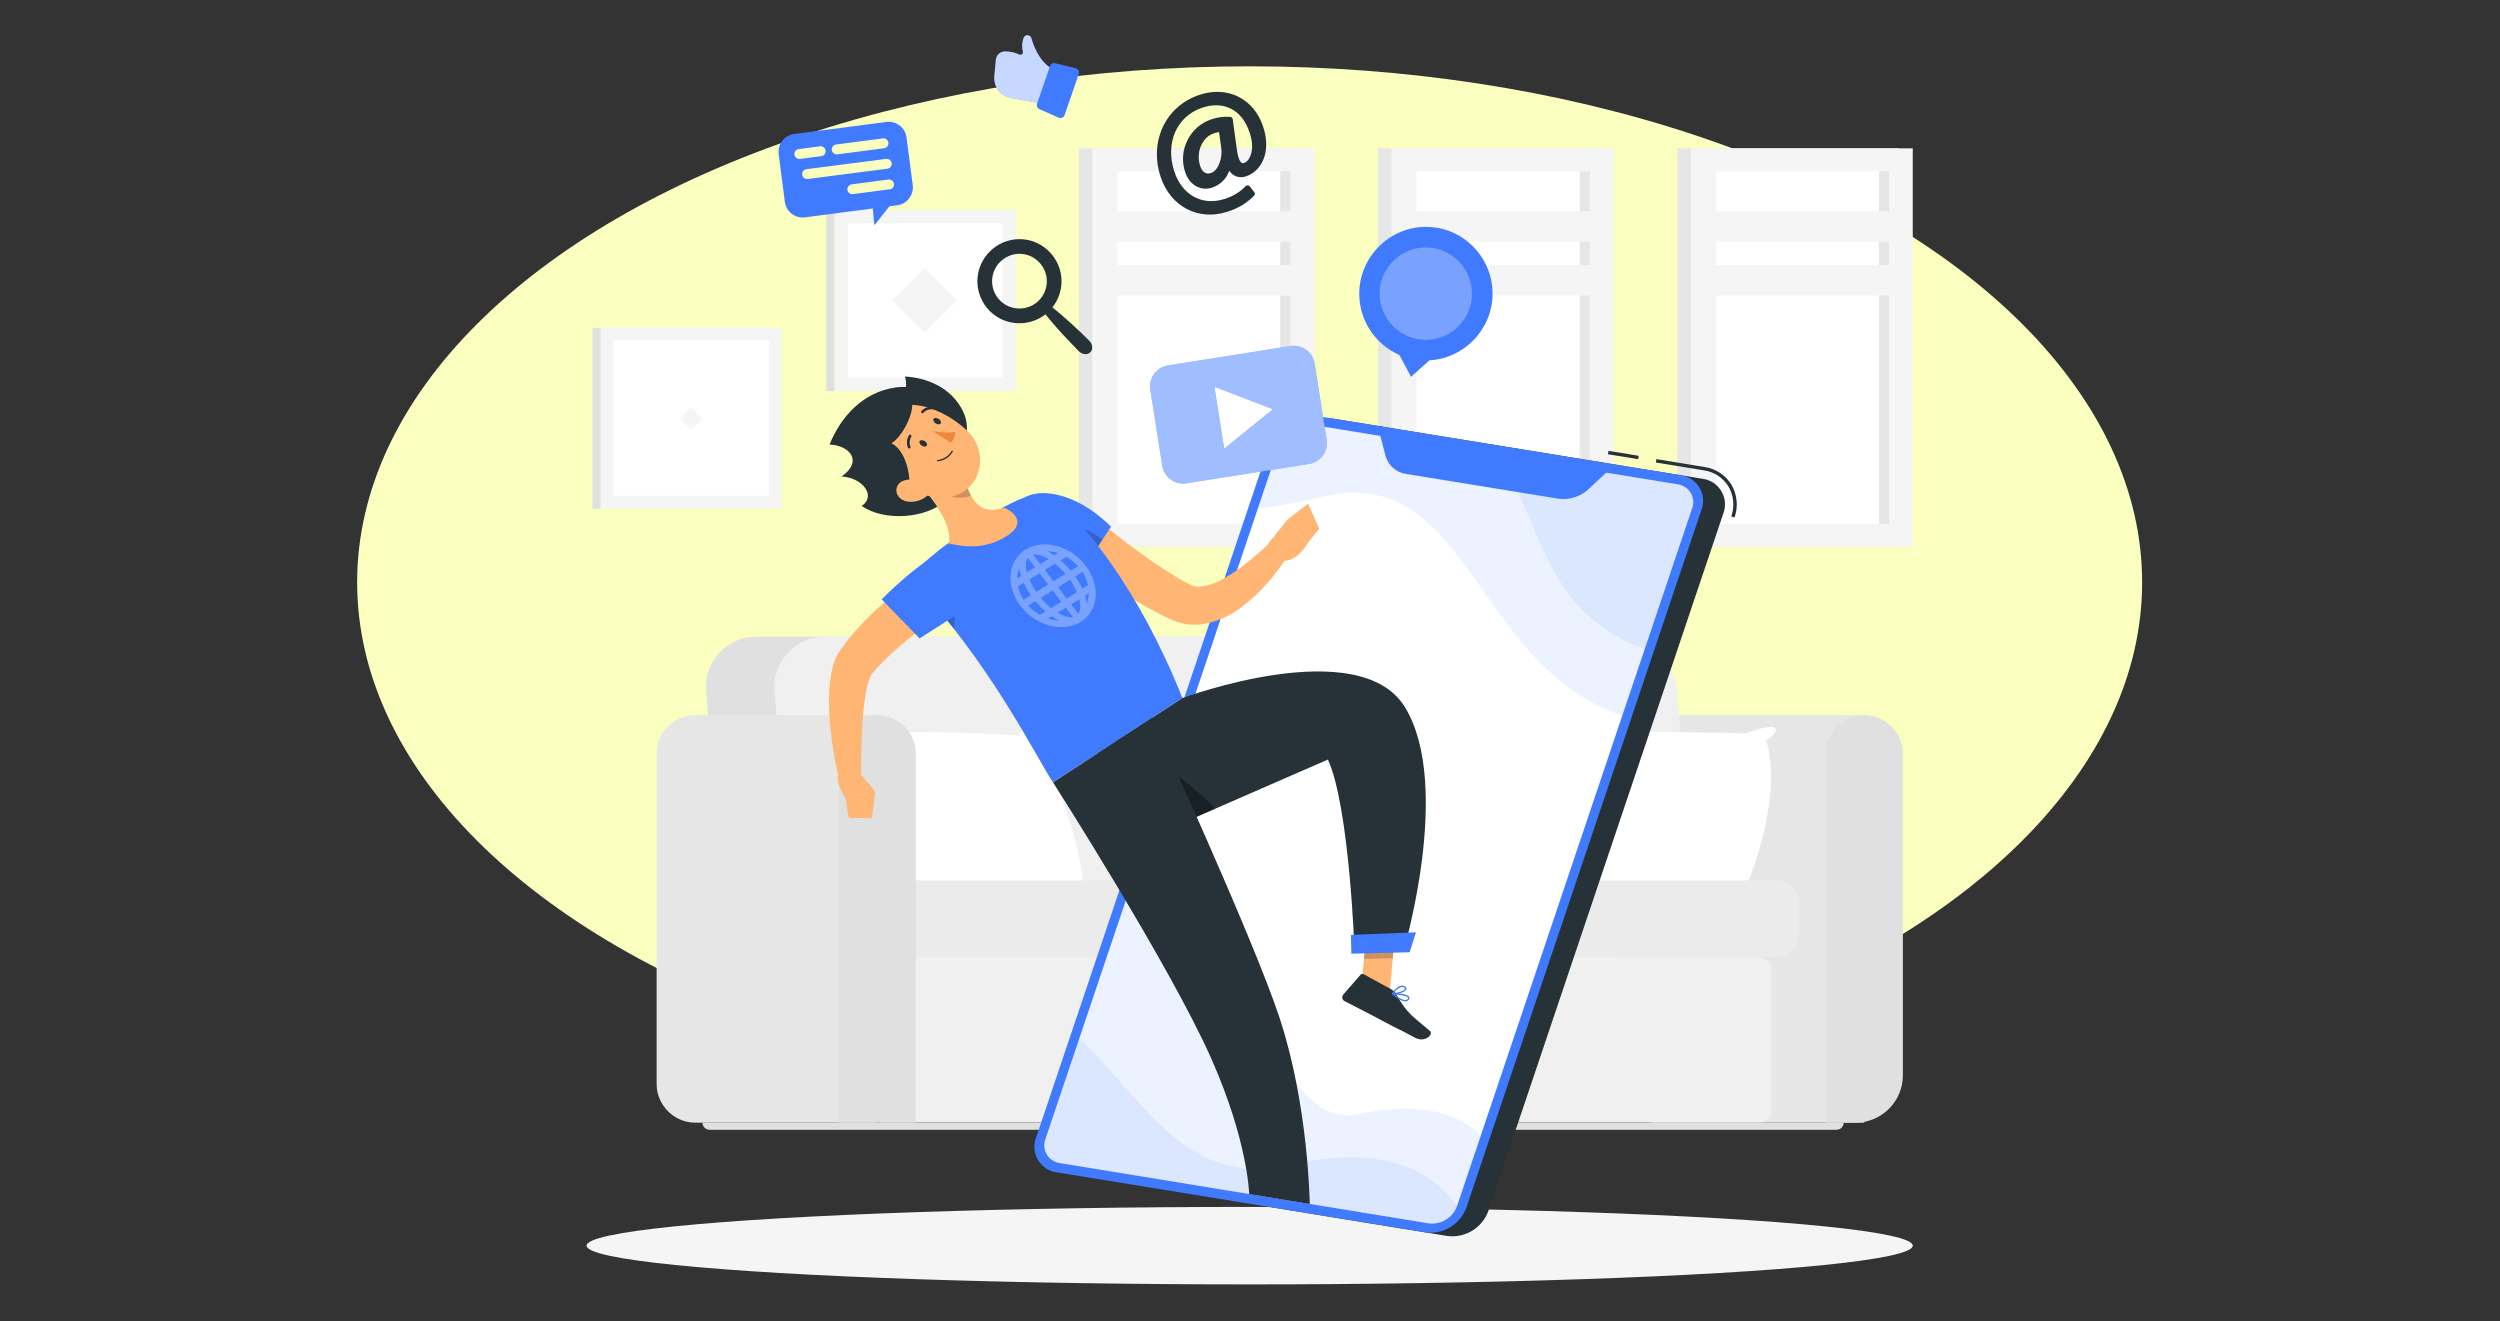 <svg clip-rule="evenodd" fill-rule="evenodd" stroke-linejoin="round" stroke-miterlimit="2" viewBox="0 0 700 370" xmlns="http://www.w3.org/2000/svg" xmlns:xlink="http://www.w3.org/1999/xlink"><rect x="0" y="0" width="700" height="370" fill="#333333" stroke="none"/><clipPath id="a"><path clip-rule="evenodd" d="m302.37 409.72c3.586.458 7.04-1.651 8.27-5.05l68.71-203.79c.235-.604.355-1.247.355-1.895 0-2.612-1.956-4.843-4.545-5.185l-107.87-17.56c-3.576-.466-7.028 1.619-8.28 5l-68.7 203.79c-.238.607-.36 1.253-.36 1.905 0 2.607 1.954 4.835 4.54 5.175z"/></clipPath><g transform="scale(1.4 .74)"><path d="m0 0h500v500h-500z" fill="none"/><circle cx="250" cy="250" fill="#faffc0" r="250" transform="matrix(.714 0 0 .781 71.429 25.095)"/><path d="m368.42 380.3c-6.188-.016-11.27-5.112-11.27-11.3v-96.49c.016-6.175 5.095-11.249 11.27-11.26h61.29v119.05z" fill="#e6e6e6" fill-rule="nonzero" transform="matrix(.684 0 0 1.295 78.929 -67.701)"/><path d="m429.71 261.25c6.182 0 11.274 5.078 11.29 11.26v94c0 7.565-6.225 13.79-13.79 13.79h-8.73v-107.79c.011-6.162 5.068-11.233 11.23-11.26z" fill="#e0e0e0" fill-rule="nonzero" transform="matrix(.684 0 0 1.295 78.929 -67.701)"/><path d="m95.07 303.71-4-49.22c-.047-.479-.071-.96-.071-1.442 0-8.097 6.663-14.76 14.76-14.76.081 0 .161.001.241.002h231.5c9.055.175 16.628 7.185 17.5 16.2l4 49.22c.03.313.044.626.044.94 0 5.486-4.514 10-10 10-.031 0-.063 0-.094 0h-242c-6.136-.092-11.283-4.832-11.88-10.94z" fill="#e0e0e0" fill-rule="nonzero" transform="matrix(.684 0 0 1.295 78.929 -67.701)"/><path d="m115.08 303.71-4-49.22c-.047-.479-.071-.96-.071-1.442 0-8.097 6.663-14.76 14.76-14.76.077 0 .154.001.231.002h231.5c9.055.175 16.628 7.185 17.5 16.2l4 49.22c.03.312.044.626.044.94 0 5.486-4.514 10-10 10-.014 0-.029 0-.044 0h-242c-6.153-.068-11.326-4.815-11.92-10.94z" fill="#f0f0f0" fill-rule="nonzero" transform="matrix(.684 0 0 1.295 78.929 -67.701)"/><path d="m401 268.58s4.11-2.49 2.51-3.6-8.43 1.57-8.43 1.57-39.49-1.23-62.55.71c-.29-2.18-3.42-2.85-5.88-2.31s.18 4 .18 4-14.37 29.95-12.94 44.58c-2.49 1.72-5 3-2.3 3.56 1.723.331 3.508.002 5-.92s52.46 2.38 73.5-1.54c1.59 1.9 4.59 1.34 6.3.63s-1.39-3.43-1.39-3.43 11.43-26.15 6-43.25z" fill="#fff" fill-rule="nonzero" transform="matrix(.684 0 0 1.295 78.929 -67.701)"/><path d="m113.93 268.58s-4.11-2.49-2.5-3.6 8.43 1.57 8.43 1.57 39.48-1.23 62.54.71c.3-2.18 3.43-2.85 5.88-2.31s-.18 4-.18 4 14.37 29.95 12.94 44.58c2.49 1.72 5 3 2.3 3.56-1.723.331-3.508.002-5-.92s-52.47 2.38-73.51-1.54c-1.59 1.9-4.59 1.34-6.3.63s1.39-3.43 1.39-3.43-11.42-26.15-5.99-43.25z" fill="#fff" fill-rule="nonzero" transform="matrix(.684 0 0 1.295 78.929 -67.701)"/><path d="m87.87 380.3c-6.188-.016-11.27-5.112-11.27-11.3v-96.49c.016-6.175 5.095-11.249 11.27-11.26h53.26v119.05z" fill="#e6e6e6" fill-rule="nonzero" transform="matrix(.684 0 0 1.295 78.929 -67.701)"/><path d="m285.68 191.541c0-3.688-2.993-6.681-6.681-6.681h-9.158c-3.688 0-6.681 2.993-6.681 6.681v258.468c0 3.688 2.993 6.681 6.681 6.681h9.158c3.688 0 6.681-2.993 6.681-6.681z" fill="#ebebeb" transform="matrix(0 1.295 -.684 0 486.215 -7.697)"/><path d="m294.58 227.8c0-1.97-1.6-3.57-3.57-3.57h-41.12c-1.97 0-3.57 1.6-3.57 3.57v256.74c0 1.97 1.6 3.57 3.57 3.57h41.12c1.97 0 3.57-1.6 3.57-3.57z" fill="#f0f0f0" transform="matrix(0 1.295 -.684 0 507.716 43.259)"/><path d="m141.13 261.25c6.175.011 11.254 5.085 11.27 11.26v107.79h-22.53v-107.79c.016-6.171 5.089-11.244 11.26-11.26z" fill="#e0e0e0" fill-rule="nonzero" transform="matrix(.684 0 0 1.295 78.929 -67.701)"/><path d="m92.08 382.38h329.54c1.141 0 2.08-.939 2.08-2.08h-333.7c0 1.141.939 2.08 2.08 2.08z" fill="#e0e0e0" fill-rule="nonzero" transform="matrix(.684 0 0 1.295 78.929 -67.701)"/><path d="m128.58 113.7h52.85v52.85h-52.85z" fill="#f5f5f5" transform="matrix(-.684 0 0 -1.295 291.064 295.096)"/><path d="m126.23 113.7h2.34v52.85h-2.34z" fill="#e0e0e0" transform="matrix(.684 0 0 1.295 78.929 -67.701)"/><path d="m132.45 117.57h45.11v45.11h-45.11z" fill="#fff" transform="matrix(-.684 0 0 -1.295 291.064 295.096)"/><path d="m148.35 133.46h13.32v13.32h-13.32z" fill="#f5f5f5" transform="matrix(-.484 .915 -.484 -.915 327.796 100.078)"/><path d="m60.22 148.09h52.85v52.85h-52.85z" fill="#f5f5f5" transform="matrix(-.684 0 0 -1.295 197.508 384.151)"/><path d="m57.87 148.09h2.34v52.85h-2.34z" fill="#e0e0e0" transform="matrix(.684 0 0 1.295 78.929 -67.701)"/><path d="m63.9 151.77h45.49v45.49h-45.49z" fill="#fff" transform="matrix(-.684 0 0 -1.295 197.508 384.151)"/><path d="m84.3 172.18h4.68v4.68h-4.68z" fill="#f5f5f5" transform="matrix(-.484 -.915 .484 -.915 95.7 397.304)"/><path d="m287.54 95.62h64.9v116.32h-64.9z" fill="#e6e6e6" transform="matrix(.684 0 0 1.295 78.929 -67.701)"/><path d="m291.5 95.62h64.9v116.32h-64.9z" fill="#f5f5f5" transform="matrix(.684 0 0 1.295 78.929 -67.701)"/><path d="m272.43 128.45h103.03v50.66h-103.03z" fill="#fff" transform="matrix(0 1.295 -.684 0 405.832 -288.002)"/><path d="m296.27 152.28h103.03v3h-103.03z" fill="#e6e6e6" transform="matrix(0 1.295 -.684 0 422.139 -318.852)"/><path d="m294.44 129.71h59.01v8.92h-59.01z" fill="#f5f5f5" transform="matrix(.684 0 0 1.295 78.929 -67.701)"/><path d="m294.44 113.98h59.01v8.92h-59.01z" fill="#f5f5f5" transform="matrix(.684 0 0 1.295 78.929 -67.701)"/><path d="m375.03 95.62h64.9v116.32h-64.9z" fill="#e6e6e6" transform="matrix(.684 0 0 1.295 78.929 -67.701)"/><path d="m378.99 95.62h64.9v116.32h-64.9z" fill="#f5f5f5" transform="matrix(.684 0 0 1.295 78.929 -67.701)"/><path d="m359.93 128.45h103.03v50.66h-103.03z" fill="#fff" transform="matrix(0 1.295 -.684 0 465.701 -401.266)"/><path d="m383.76 152.28h103.03v3h-103.03z" fill="#e6e6e6" transform="matrix(0 1.295 -.684 0 482.007 -432.129)"/><path d="m381.94 129.71h59.01v8.92h-59.01z" fill="#f5f5f5" transform="matrix(.684 0 0 1.295 78.929 -67.701)"/><path d="m381.94 113.98h59.01v8.92h-59.01z" fill="#f5f5f5" transform="matrix(.684 0 0 1.295 78.929 -67.701)"/><path d="m200.04 95.62h64.9v116.32h-64.9z" fill="#e6e6e6" transform="matrix(.684 0 0 1.295 78.929 -67.701)"/><path d="m204.01 95.62h64.9v116.32h-64.9z" fill="#f5f5f5" transform="matrix(.684 0 0 1.295 78.929 -67.701)"/><path d="m184.94 128.45h103.03v50.66h-103.03z" fill="#fff" transform="matrix(0 1.295 -.684 0 345.957 -174.725)"/><path d="m208.77 152.28h103.03v3h-103.03z" fill="#e6e6e6" transform="matrix(0 1.295 -.684 0 362.264 -205.588)"/><path d="m206.95 129.71h59.01v8.92h-59.01z" fill="#f5f5f5" transform="matrix(.684 0 0 1.295 78.929 -67.701)"/><path d="m206.95 113.98h59.01v8.92h-59.01z" fill="#f5f5f5" transform="matrix(.684 0 0 1.295 78.929 -67.701)"/><ellipse cx="250" cy="416.24" fill="#f5f5f5" rx="193.89" ry="11.32" transform="matrix(.684 0 0 1.295 78.929 -67.701)"/><path d="m391.78 203.48-.95-.32c1.029-2.882.732-6.077-.81-8.72-1.569-2.565-4.204-4.301-7.18-4.73l-14.06-2.29.16-1 14.06 2.31c3.268.465 6.162 2.371 7.88 5.19 1.691 2.897 2.02 6.398.9 9.56z" fill="#263238" fill-rule="nonzero" transform="matrix(.684 0 0 1.295 78.929 -67.701)"/><path d="m358.7 180.88h1v8.96h-1z" fill="#263238" transform="matrix(.11 -1.278 .675 .208 160.037 592.672)"/><g fill-rule="nonzero"><path d="m200 395.86 107.87 17.56c5.159.651 10.125-2.376 11.91-7.26l68.7-203.8c.339-.87.512-1.795.512-2.728 0-3.746-2.799-6.95-6.512-7.452l-107.91-17.56c-5.16-.655-10.128 2.374-11.91 7.26l-68.66 203.79c-.338.87-.512 1.796-.512 2.729 0 3.748 2.798 6.954 6.512 7.461z" fill="#263238" transform="matrix(.684 0 0 1.295 78.929 -67.701)"/><path d="m193.59 394.82 107.88 17.56c5.158.657 10.125-2.373 11.9-7.26l68.71-203.79c.338-.87.512-1.796.512-2.729 0-3.748-2.798-6.954-6.512-7.461l-107.9-17.56c-5.156-.65-10.119 2.378-11.9 7.26l-68.71 203.8c-.338.869-.511 1.793-.511 2.725 0 3.754 2.81 6.961 6.531 7.455z" fill="#407bff" transform="matrix(.684 0 0 1.295 78.929 -67.701)"/><path d="m302.37 409.72c3.586.458 7.04-1.651 8.27-5.05l68.71-203.79c.235-.604.355-1.247.355-1.895 0-2.612-1.956-4.843-4.545-5.185l-107.87-17.56c-3.576-.466-7.028 1.619-8.28 5l-68.7 203.79c-.238.607-.36 1.253-.36 1.905 0 2.607 1.954 4.835 4.54 5.175z" fill="#fff" transform="matrix(.684 0 0 1.295 78.929 -67.701)"/><g clip-path="url(#a)" fill="#407bff" fill-opacity=".1" transform="matrix(.684 0 0 1.295 78.929 -67.701)"><path d="m374.45 264.29c-59.23-3.85-55.48-77.9-103-66.94-76.05 17.53-72.2-15.42-16.82-38.55s163.33-7 163.9 39.6c.31 28.74-9.43 68.15-44.08 65.89z"/><path d="m376.73 245.11c-61-12.5-27.68-69.47-92.78-83.51-92.29-19.9-41.58-47.32 18.43-47.57s147.28 37.75 115.75 83.73c-19.42 28.32-5.7 54.67-41.4 47.35z"/><path d="m197 305.65c54.79-3.69 54.45 78.42 85 72.12 48.92-10.07 52 33 18.15 54.06s-119.4 1.61-127.84-60.36c-5.19-38.19-.97-64.1 24.69-65.82z"/><path d="m154.47 334.66c59.23 3.8 60.39 68.9 107.94 57.9 76-17.58 66.23 78.52 10.87 101.7s-162.19-47-162.8-93.68c-.37-28.74 9.34-68.15 43.99-65.92z"/></g><path d="m295.84 190.77 44.46 7.23c3.246.432 6.519-.632 8.89-2.89l6-5.61-67.26-10.95 1.79 6.88c.771 2.848 3.194 4.962 6.12 5.34z" fill="#407bff" transform="matrix(.684 0 0 1.295 78.929 -67.701)"/><path d="m282.57 341.96 8.43-.21 1.77-19.59-8.44.21z" fill="#ffb573" transform="matrix(.684 0 0 1.295 78.929 -67.701)"/><path d="m291.42 341.34-8.09-4.41c-.302-.169-.684-.102-.91.16l-5.05 5.79c-.197.224-.306.513-.306.812 0 .456.253.875.656 1.088 2.94 1.54 7.26 3.67 10.93 5.67 4.29 2.33 4.61 2.27 9.64 5 3 1.66 5.56-1 4.44-1.93-5.11-4.42-6.51-4.83-9.84-10.64-.333-.643-.843-1.178-1.47-1.54z" fill="#263238" transform="matrix(.684 0 0 1.295 78.929 -67.701)"/><path d="m198.6 198.74c4.88 4 10 8 15.05 11.85 4.959 3.83 10.127 7.382 15.48 10.64.66.41 1.3.76 2 1.1l1.64.88c.739.33 1.541.497 2.35.49 2.441-.19 4.808-.932 6.92-2.17 2.604-1.449 5.077-3.122 7.39-5 1.19-1 2.4-2 3.57-3s2.34-2.15 3.39-3.17l5.05 3.83c-.906 1.492-1.887 2.938-2.94 4.33-1 1.38-2.09 2.75-3.26 4.05-2.348 2.721-4.995 5.17-7.89 7.3-3.288 2.511-7.152 4.161-11.24 4.8-2.459.333-4.961.09-7.31-.71-.31-.09-.6-.22-.9-.33s-.44-.19-.67-.29l-1.24-.56c-.83-.37-1.65-.75-2.42-1.16-6.056-3.159-11.872-6.759-17.4-10.77-5.47-3.92-10.67-8-15.82-12.4z" fill="#ffb573" transform="matrix(.684 0 0 1.295 78.929 -67.701)"/><path d="m183.26 207.8c3.09 7.46 17.53 11.52 17.53 11.52l8.67-13.13s-6.23-6.77-14.65-9.08c-10.32-2.82-14.92 2.54-11.55 10.69z" fill="#407bff" transform="matrix(.684 0 0 1.295 78.929 -67.701)"/><path d="m191.33 205.86c-4.07 1-6.25 3-6.59 4.37 4.73 5.91 16 9.09 16 9.09l6.14-9.3c-2.54-2.53-9.19-5.71-15.55-4.16z" fill-opacity=".2" transform="matrix(.684 0 0 1.295 78.929 -67.701)"/><path d="m255.4 211.15 5.74-7.11 5.73 7.09s-3.76 7-9.37 4.52z" fill="#ffb573" transform="matrix(.684 0 0 1.295 78.929 -67.701)"/><path d="m267.1 199.45 3.25 7.29-3.48 4.39-5.73-7.09z" fill="#ffb573" transform="matrix(.684 0 0 1.295 78.929 -67.701)"/><path d="m292.76 322.16-.9 10.1-8.44.21.9-10.1z" fill-opacity=".2" transform="matrix(.684 0 0 1.295 78.929 -67.701)"/><path d="m150.25 220.86c23.43 23.7 38.23 54.39 42.27 60l37.82-24.64c-13.32-33.26-29-50.62-36.2-57.4-2.392-2.239-5.882-2.888-8.92-1.66l-1.57.65c-1.15.49-2.37 1-3.61 1.64-.7.33-1.39.68-2.09 1.05-5.558 3.187-10.927 6.693-16.08 10.5-1 .71-2 1.45-2.9 2.19s-1.72 1.39-2.51 2.05c-3.58 3.03-6.21 5.62-6.21 5.62z" fill="#407bff" transform="matrix(.684 0 0 1.295 78.929 -67.701)"/><path d="m162.17 228.84c-1.493-1.8-3.935-2.528-6.17-1.84 2.63 3 5.14 6 7.5 9 .646-2.464.157-5.092-1.33-7.16z" fill-opacity=".2" transform="matrix(.684 0 0 1.295 78.929 -67.701)"/><path d="m202.09 217.57-.06-.06c-.414-.55-.865-1.071-1.35-1.56-2.444-2.483-5.654-4.072-9.11-4.51-2.385-.319-4.81.145-6.91 1.32l-.18.11-.24.16c-.415.265-.807.566-1.17.9-4 3.71-4 10.23-.11 15.31v.06l.06.06c.42.548.874 1.069 1.36 1.56 4.71 4.71 11.59 5.9 16.2 3.09.504-.309.976-.668 1.41-1.07 4-3.71 3.95-10.22.11-15.3.002-.024-.001-.048-.01-.07zm.68 5.72-1.68 1c-.587-1.257-1.286-2.459-2.09-3.59l2.15-1.32c.77 1.195 1.319 2.52 1.62 3.91zm-20.5.32 1.68-1c.583 1.259 1.283 2.461 2.09 3.59l-2.15 1.32c-.775-1.193-1.324-2.519-1.62-3.91zm13.36-4.24.5.6-3.49 2.15-2.53-3.32 3-1.84c.9.738 1.743 1.543 2.52 2.41zm-6.83-2.29-2.14-2.8c.305-.041.615-.041.92 0 1.287.187 2.519.651 3.61 1.36zm-3.69-1.84 2.13 2.8-2.39 1.47c-.46-1.78-.4-3.3.26-4.27zm3.44 4.51 2.54 3.32-3.49 2.15c-.786-1.14-1.456-2.356-2-3.63zm-2.86 10c-.18-.17-.33-.35-.49-.52l2.15-1.32.64.75c.729.817 1.511 1.585 2.34 2.3l-1.69 1c-1.082-.602-2.075-1.353-2.95-2.23zm3.72-2.2-.51-.6 3.5-2.14 2.53 3.32-3 1.83c-.903-.741-1.746-1.554-2.52-2.43zm6.83 2.29 2.14 2.79c-.305.041-.615.041-.92 0-1.287-.187-2.519-.651-3.61-1.36zm3.69 1.84-2.14-2.79 2.4-1.48c.46 1.76.4 3.29-.26 4.25zm-3.44-4.51-2.49-3.34 3.49-2.14c.79 1.138 1.46 2.354 2 3.63zm1.2-8.14-.64-.75c-.727-.816-1.509-1.581-2.34-2.29l1.69-1c1.08.61 2.072 1.364 2.95 2.24.17.17.33.35.49.52zm-3.69-5.14-1.12.68c-.666-.468-1.368-.883-2.1-1.24.31 0 .63 0 .94.06.774.093 1.538.26 2.28.5zm-11.38 4.46c.111.748.288 1.484.53 2.2l-1.11.68c.029-.986.226-1.96.58-2.88zm8.38 14.65 1.11-.69c.674.47 1.383.887 2.12 1.25-1.097-.035-2.185-.224-3.23-.56zm11.38-4.47c-.112-.747-.29-1.483-.53-2.2l1.11-.68c-.014.99-.197 1.971-.54 2.9z" fill="#fff" fill-opacity=".3" transform="matrix(.684 0 0 1.295 78.929 -67.701)"/><path d="m166.46 181.65c1.306-3.069 1.148-6.571-.43-9.51-3.3-6.43-10-9.45-16.81-9.85.299.994.394 2.038.28 3.07-1.069-.063-2.142-.013-3.2.15-9.3 1.4-15.8 8.38-19.13 16.65 6 .26 9.83 5 3.51 9.33 6.49.44 10.09 5.89 5.88 8.61 6.65 4.65 18.85 3.63 24.4-1.41 2.69-2.43 10.61-8.06 5.5-17.04z" fill="#263238" transform="matrix(.684 0 0 1.295 78.929 -67.701)"/><path d="m151.81 191.94c4.39 4.52 11.58 13.34 10.21 19.14 4.63 1 10.41 1.8 16.69-2s2.46-7.32-.62-8.49c-6.66 2.38-9.3-2-10.92-6.67z" fill="#ffb573" transform="matrix(.684 0 0 1.295 78.929 -67.701)"/><path d="m158.08 192.76 9.09 1.18c.355 1.1.81 2.164 1.36 3.18-2.41 1.11-7 .67-8.75-1.49-.739-.843-1.316-1.816-1.7-2.87z" fill-opacity=".2" transform="matrix(.684 0 0 1.295 78.929 -67.701)"/><path d="m145.43 192c7.37 4 11.48 6.7 17.35 5.39 8.84-2 11.05-12.76 5-18.87-5.43-5.5-16.56-11.09-23.71-5.91-2.984 2.144-4.758 5.601-4.758 9.275 0 4.241 2.362 8.146 6.118 10.115z" fill="#ffb573" transform="matrix(.684 0 0 1.295 78.929 -67.701)"/><path d="m150.46 194.74c.48-4.07-1.29-11.07-5.18-12.93 4.22-2.64 8.41-13 4.51-13.53s-12.35 4.35-12.51 13.23 4.53 12.58 13.18 13.23z" fill="#263238" transform="matrix(.684 0 0 1.295 78.929 -67.701)"/><path d="m149.91 198.83c1.911.271 3.854-.218 5.41-1.36 2-1.51.9-3.76-1.42-4.6-2.09-.75-5.65-.87-6.81 1.25s.45 4.36 2.82 4.71z" fill="#ffb573" transform="matrix(.684 0 0 1.295 78.929 -67.701)"/><path d="m205.61 272.36 18.39 23.15 48.88-21.3c6.35 13.76 7.81 56.37 7.81 56.37l14.28-.34s14.35-48.23.54-71.18c-13.28-22.07-65.17-2.81-65.17-2.81z" fill="#263238" transform="matrix(.684 0 0 1.295 78.929 -67.701)"/><path d="m239.85 288.61-8.5 3.7-6.18-15.94s9.47 6.16 14.68 12.24z" fill-opacity=".2" transform="matrix(.684 0 0 1.295 78.929 -67.701)"/><path d="m239.85 288.61-8.5 3.7-6.18-15.94s9.47 6.16 14.68 12.24z" fill-opacity=".2" transform="matrix(.684 0 0 1.295 78.929 -67.701)"/><path d="m221.47 262s29.53 64.2 37.28 87.68c8.5 25.71 8.82 54.38 8.82 54.38l-17.7-2.89s-.36-15.45-11.08-39.58c-12.21-27.48-46.27-80.7-46.27-80.7z" fill="#263238" transform="matrix(.684 0 0 1.295 78.929 -67.701)"/><path d="m296.77 330.52-17.02.42-.14-5.5 19.03-.76z" fill="#407bff" transform="matrix(.684 0 0 1.295 78.929 -67.701)"/><path d="m154.13 182.49c.57.36 1.23.35 1.47 0s0-1-.62-1.34-1.24-.34-1.47 0 .04.98.62 1.34z" fill="#263238" transform="matrix(.684 0 0 1.295 78.929 -67.701)"/><path d="m158.2 176c.57.36 1.23.35 1.47 0s0-1-.62-1.34-1.24-.34-1.47 0 .04.94.62 1.34z" fill="#263238" transform="matrix(.684 0 0 1.295 78.929 -67.701)"/><path d="m157.19 178.22c2.195.409 4.436.517 6.66.32.32 1.61-1.2 3.08-1.2 3.08z" fill="#ed893e" transform="matrix(.684 0 0 1.295 78.929 -67.701)"/><path d="m162.68 185c-.967 1.205-2.39 1.958-3.93 2.08-.11-.005-.2-.091-.21-.2 0-.11.09-.2.2-.2 1.705-.169 3.232-1.139 4.11-2.61.036-.062.102-.101.174-.101.037 0 .074.011.106.031.09.063.116.186.06.28-.157.249-.327.489-.51.72z" fill="#263238" transform="matrix(.684 0 0 1.295 78.929 -67.701)"/><path d="m150.76 183.19c-.044.051-.099.092-.16.12-.206.07-.433-.031-.52-.23-.486-1.193-.366-2.55.32-3.64.075-.104.196-.166.325-.166.22 0 .401.181.401.401 0 .084-.027.167-.076.235-.528.869-.61 1.941-.22 2.88.049.136.022.289-.07.4z" fill="#263238" transform="matrix(.684 0 0 1.295 78.929 -67.701)"/><path d="m157.71 171.75c-.089.098-.218.15-.35.14-1.018-.132-2.038.242-2.73 1-.076.093-.19.146-.31.146-.22 0-.401-.181-.401-.401 0-.093.032-.183.091-.255.877-.94 2.155-1.402 3.43-1.24.216.021.377.214.36.43-.017.066-.048.127-.09.18z" fill="#263238" transform="matrix(.684 0 0 1.295 78.929 -67.701)"/><path d="m291.59 342.76c-.034-.066-.034-.144 0-.21.032-.077.107-.128.19-.13.44 0 4.24.12 4.87 1.12.111.192.111.428 0 .62-.135.343-.431.597-.79.68-1.21.27-3.17-1.18-4.24-2.06zm4.63.93c-.45-.5-2.41-.76-3.89-.84 1.49 1.16 2.75 1.75 3.43 1.6.236-.057.43-.225.52-.45.045-.077.045-.173 0-.25z" fill="#407bff" transform="matrix(.684 0 0 1.295 78.929 -67.701)"/><path d="m291.59 342.76v-.05c-.03-.063-.03-.137 0-.2.06-.08 1.35-2 2.71-2.23.395-.083.808 0 1.14.23.45.31.46.63.38.85-.32.91-3 1.55-4.07 1.46-.059.002-.117-.019-.16-.06zm3.76-1.78c-.047-.054-.1-.101-.16-.14-.239-.173-.543-.232-.83-.16-.907.338-1.686.95-2.23 1.75 1.21-.05 3.1-.66 3.3-1.2.019-.086-.012-.175-.08-.23z" fill="#407bff" transform="matrix(.684 0 0 1.295 78.929 -67.701)"/><path d="m163.52 229.35-3.26 2.17c-1.12.76-2.22 1.54-3.32 2.34-2.19 1.58-4.34 3.22-6.44 4.9s-4.11 3.43-6 5.24c-1 .9-1.88 1.83-2.79 2.76-.47.46-.87 1-1.31 1.42l-.65.72c-.15.16-.11.12-.14.14l-.09.09c-.444.731-.781 1.523-1 2.35-.344 1.154-.611 2.33-.8 3.52-.428 2.63-.722 5.28-.88 7.94-.35 5.45-.47 11.12-.49 16.68l-6.29.82c-1.403-5.729-2.346-11.561-2.82-17.44-.243-3.044-.29-6.1-.14-9.15.091-1.651.288-3.294.59-4.92.339-1.971.991-3.875 1.93-5.64.16-.27.31-.54.5-.81s.42-.61.5-.71l.71-.94c.48-.62.93-1.27 1.43-1.86 1-1.2 2-2.39 3-3.5 2.059-2.241 4.239-4.367 6.53-6.37 2.26-2 4.61-3.88 7-5.67 1.21-.87 2.44-1.74 3.68-2.58.63-.42 1.25-.84 1.9-1.25s1.26-.78 2-1.23z" fill="#ffb573" transform="matrix(.684 0 0 1.295 78.929 -67.701)"/><path d="m160.48 214.34c-5-.25-18.08 13.06-18.08 13.06l11.08 11.4s6.27-3.87 11.19-7.21c9.4-6.39 5.57-16.76-4.19-17.25z" fill="#407bff" transform="matrix(.684 0 0 1.295 78.929 -67.701)"/><path d="m135 277 5.51 6.49-8.67 2s-4.55-6.62-.87-8.15z" fill="#ffb573" transform="matrix(.684 0 0 1.295 78.929 -67.701)"/><path d="m139.56 291.35-6.77-.1-.94-5.77 8.67-1.97z" fill="#ffb573" transform="matrix(.684 0 0 1.295 78.929 -67.701)"/><path d="m174 143.15c-2.309-2.306-3.608-5.439-3.608-8.702 0-6.748 5.553-12.3 12.3-12.3 6.748 0 12.3 5.552 12.3 12.3 0 2.774-.938 5.468-2.662 7.642.83.65 1.63 1.31 2.43 2 1.14 1 2.27 2 3.38 3s2.2 2.05 3.28 3.09c.54.52 1.07 1.06 1.6 1.58.287.253.518.563.68.91.095.189.162.392.2.6.058.242.078.492.06.74-.074.921-.81 1.66-1.73 1.74-.252.018-.504-.002-.75-.06-.204-.042-.402-.11-.59-.2-.346-.164-.655-.395-.91-.68-.53-.54-1.06-1.06-1.58-1.61-1.05-1.07-2.08-2.17-3.1-3.27s-2-2.24-3-3.39c-.67-.79-1.34-1.6-2-2.42-4.873 3.827-11.915 3.408-16.3-.97zm14.35-3.05c1.501-1.5 2.345-3.537 2.345-5.659 0-4.388-3.611-8-8-8s-8 3.612-8 8c0 2.122.844 4.159 2.345 5.659 3.103 3.101 8.207 3.101 11.31 0z" fill="#263238" transform="matrix(.684 0 0 1.295 78.929 -67.701)"/><path d="m245.05 87.1c-.051-.349-.33-.624-.68-.67-1.872-.148-3.754.09-5.53.7-6.333 2.11-9.812 9.054-7.71 15.39 1.41 4.26 5 5.54 7.82 4.6 2.384-.742 4.277-2.579 5.09-4.94 1.045 1.62 3.096 2.298 4.9 1.62 4.4-1.46 7.53-6.93 5-14.54-2.73-8.19-10.39-12-18.64-9.26-9.91 3.3-14.77 13.63-11.31 24 2.88 8.67 11.09 12.93 19.53 10.13 2.969-.882 5.664-2.507 7.83-4.72.241-.288.241-.712 0-1l-1.35-1.72c-.148-.171-.364-.27-.59-.27s-.442.099-.59.27c-1.662 1.705-3.725 2.967-6 3.67-6.57 2.19-12.53-1-14.83-7.92-2.77-8.34.66-16.21 8.16-18.7 6.35-2.11 11.64.64 13.82 7.19 1 2.87 1 5.57 0 7.41-.318.721-.907 1.289-1.64 1.58-.223.092-.477.069-.68-.06-.36-.24-1-1.06-1.39-3.95zm-5.47 4.11c.478-.158.971-.272 1.47-.34l.66 4.75c.4 2.73-.81 6.47-3 7.19-2 .66-2.83-1-3.17-2-1.33-4.02.52-8.43 4.04-9.6z" fill="#263238" transform="matrix(.684 0 0 1.295 78.929 -67.701)"/><path d="m191.4 71.86c-3.26-2.38-4.71-6.56-5.21-8.41-.143-.52-.618-.882-1.157-.882-.454 0-.87.257-1.073.662-.528 1.323-.619 2.781-.26 4.16.015.059.023.12.023.181 0 .401-.33.73-.73.73-.101 0-.201-.021-.293-.061l-.62-.25c-.873-.359-1.798-.572-2.74-.63l-.71-.05c-1.431-.092-2.693.983-2.83 2.41l-.45 4.83c-.059.567-.032 1.141.08 1.7.475 2.34 2.325 4.17 4.67 4.62 2.46.46 6.28 1.19 6.95 1.3l1.71.43 4-9.81z" fill="#407bff" transform="matrix(.684 0 0 1.295 78.929 -67.701)"/><path d="m191.4 71.86c-3.26-2.38-4.71-6.56-5.21-8.41-.143-.52-.618-.882-1.157-.882-.454 0-.87.257-1.073.662-.528 1.323-.619 2.781-.26 4.16.015.059.023.12.023.181 0 .401-.33.73-.73.73-.101 0-.201-.021-.293-.061l-.62-.25c-.873-.359-1.798-.572-2.74-.63l-.71-.05c-1.431-.092-2.693.983-2.83 2.41l-.45 4.83c-.059.567-.032 1.141.08 1.7.475 2.34 2.325 4.17 4.67 4.62 2.46.46 6.28 1.19 6.95 1.3l1.71.43 4-9.81z" fill="#fff" fill-opacity=".7" transform="matrix(.684 0 0 1.295 78.929 -67.701)"/><path d="m194.18 86.67-5.65-2.5c-.605-.269-.907-.965-.69-1.59l3.79-11c.213-.621.873-.979 1.51-.82l6 1.46c.57.141.973.656.973 1.243 0 .145-.024.29-.073.427l-4.14 12c-.171.525-.664.883-1.217.883-.173 0-.344-.035-.503-.103z" fill="#407bff" transform="matrix(.684 0 0 1.295 78.929 -67.701)"/><path d="m143.78 87.91-27 3.53c-2.833.381-4.858 3.014-4.5 5.85l1.82 14c.381 2.833 3.014 4.858 5.85 4.5l19.85-2.6.49 4.91 4.37-5.54 2.34-.31c2.833-.381 4.858-3.014 4.5-5.85l-1.83-14c-.386-2.846-3.043-4.872-5.89-4.49zm-26.88 9.56c-.008-.063-.013-.127-.013-.191 0-.729.55-1.35 1.273-1.439l6.22-.82c.063-.008.126-.012.19-.012.797 0 1.452.655 1.452 1.452 0 .725-.543 1.345-1.262 1.44l-6.23.81c-.787.106-1.522-.453-1.63-1.24zm27.89 10.11-10.79 1.42c-.061.008-.123.012-.185.012-.791 0-1.442-.651-1.442-1.442 0-.721.542-1.337 1.257-1.43l10.76-1.4c.063-.008.126-.013.19-.013.791 0 1.443.652 1.443 1.443 0 .72-.539 1.335-1.253 1.43zm-.79-6-23.23 3c-.061.008-.123.012-.185.012-.791 0-1.442-.651-1.442-1.442 0-.721.542-1.337 1.257-1.43l23.23-3c.091-.018.185-.027.278-.027.79 0 1.44.65 1.44 1.44 0 .755-.594 1.389-1.348 1.437zm-.79-6-13.75 1.8c-.063.008-.126.012-.19.012-.797 0-1.452-.655-1.452-1.452 0-.725.543-1.345 1.262-1.44l13.75-1.79c.035-.003.071-.004.106-.004.795 0 1.45.655 1.45 1.45 0 .693-.496 1.293-1.176 1.424z" fill="#407bff" transform="matrix(.684 0 0 1.295 78.929 -67.701)"/><path d="m262 153.38-35.95 5.68c-3.313.534-5.61 3.682-5.11 7l3.52 22.33c.534 3.313 3.682 5.61 7 5.11l35.95-5.67c3.313-.534 5.61-3.682 5.11-7l-3.52-22.33c-.535-3.314-3.68-5.614-7-5.12zm-19.44 30-2.86-18.1 17.1 6.57z" fill="#407bff" transform="matrix(.684 0 0 1.295 78.929 -67.701)"/><path d="m262 153.38-35.95 5.68c-3.313.534-5.61 3.682-5.11 7l3.52 22.33c.534 3.313 3.682 5.61 7 5.11l35.95-5.67c3.313-.534 5.61-3.682 5.11-7l-3.52-22.33c-.535-3.314-3.68-5.614-7-5.12zm-19.44 30-2.86-18.1 17.1 6.57z" fill="#fff" fill-opacity=".5" transform="matrix(.684 0 0 1.295 78.929 -67.701)"/><path d="m304.93 118.85c-1.107-.193-2.228-.29-3.351-.29-10.714 0-19.53 8.816-19.53 19.53 0 7.76 4.625 14.815 11.741 17.91l3.4 6.37 5.38-4.81c10.297-.562 18.465-9.189 18.465-19.501 0-9.43-6.83-17.58-16.115-19.229z" fill="#407bff" transform="matrix(.684 0 0 1.295 78.929 -67.701)"/><path d="m299.15 151.37c-6.419-1.139-11.142-6.773-11.142-13.292 0-7.406 6.094-13.5 13.5-13.5s13.5 6.094 13.5 13.5c0 .792-.069 1.582-.208 2.362-1.136 6.417-6.767 11.139-13.284 11.139-.793 0-1.585-.07-2.366-.209z" fill="#fff" fill-opacity=".3" transform="matrix(.684 0 0 1.295 78.929 -67.701)"/></g></g></svg>
